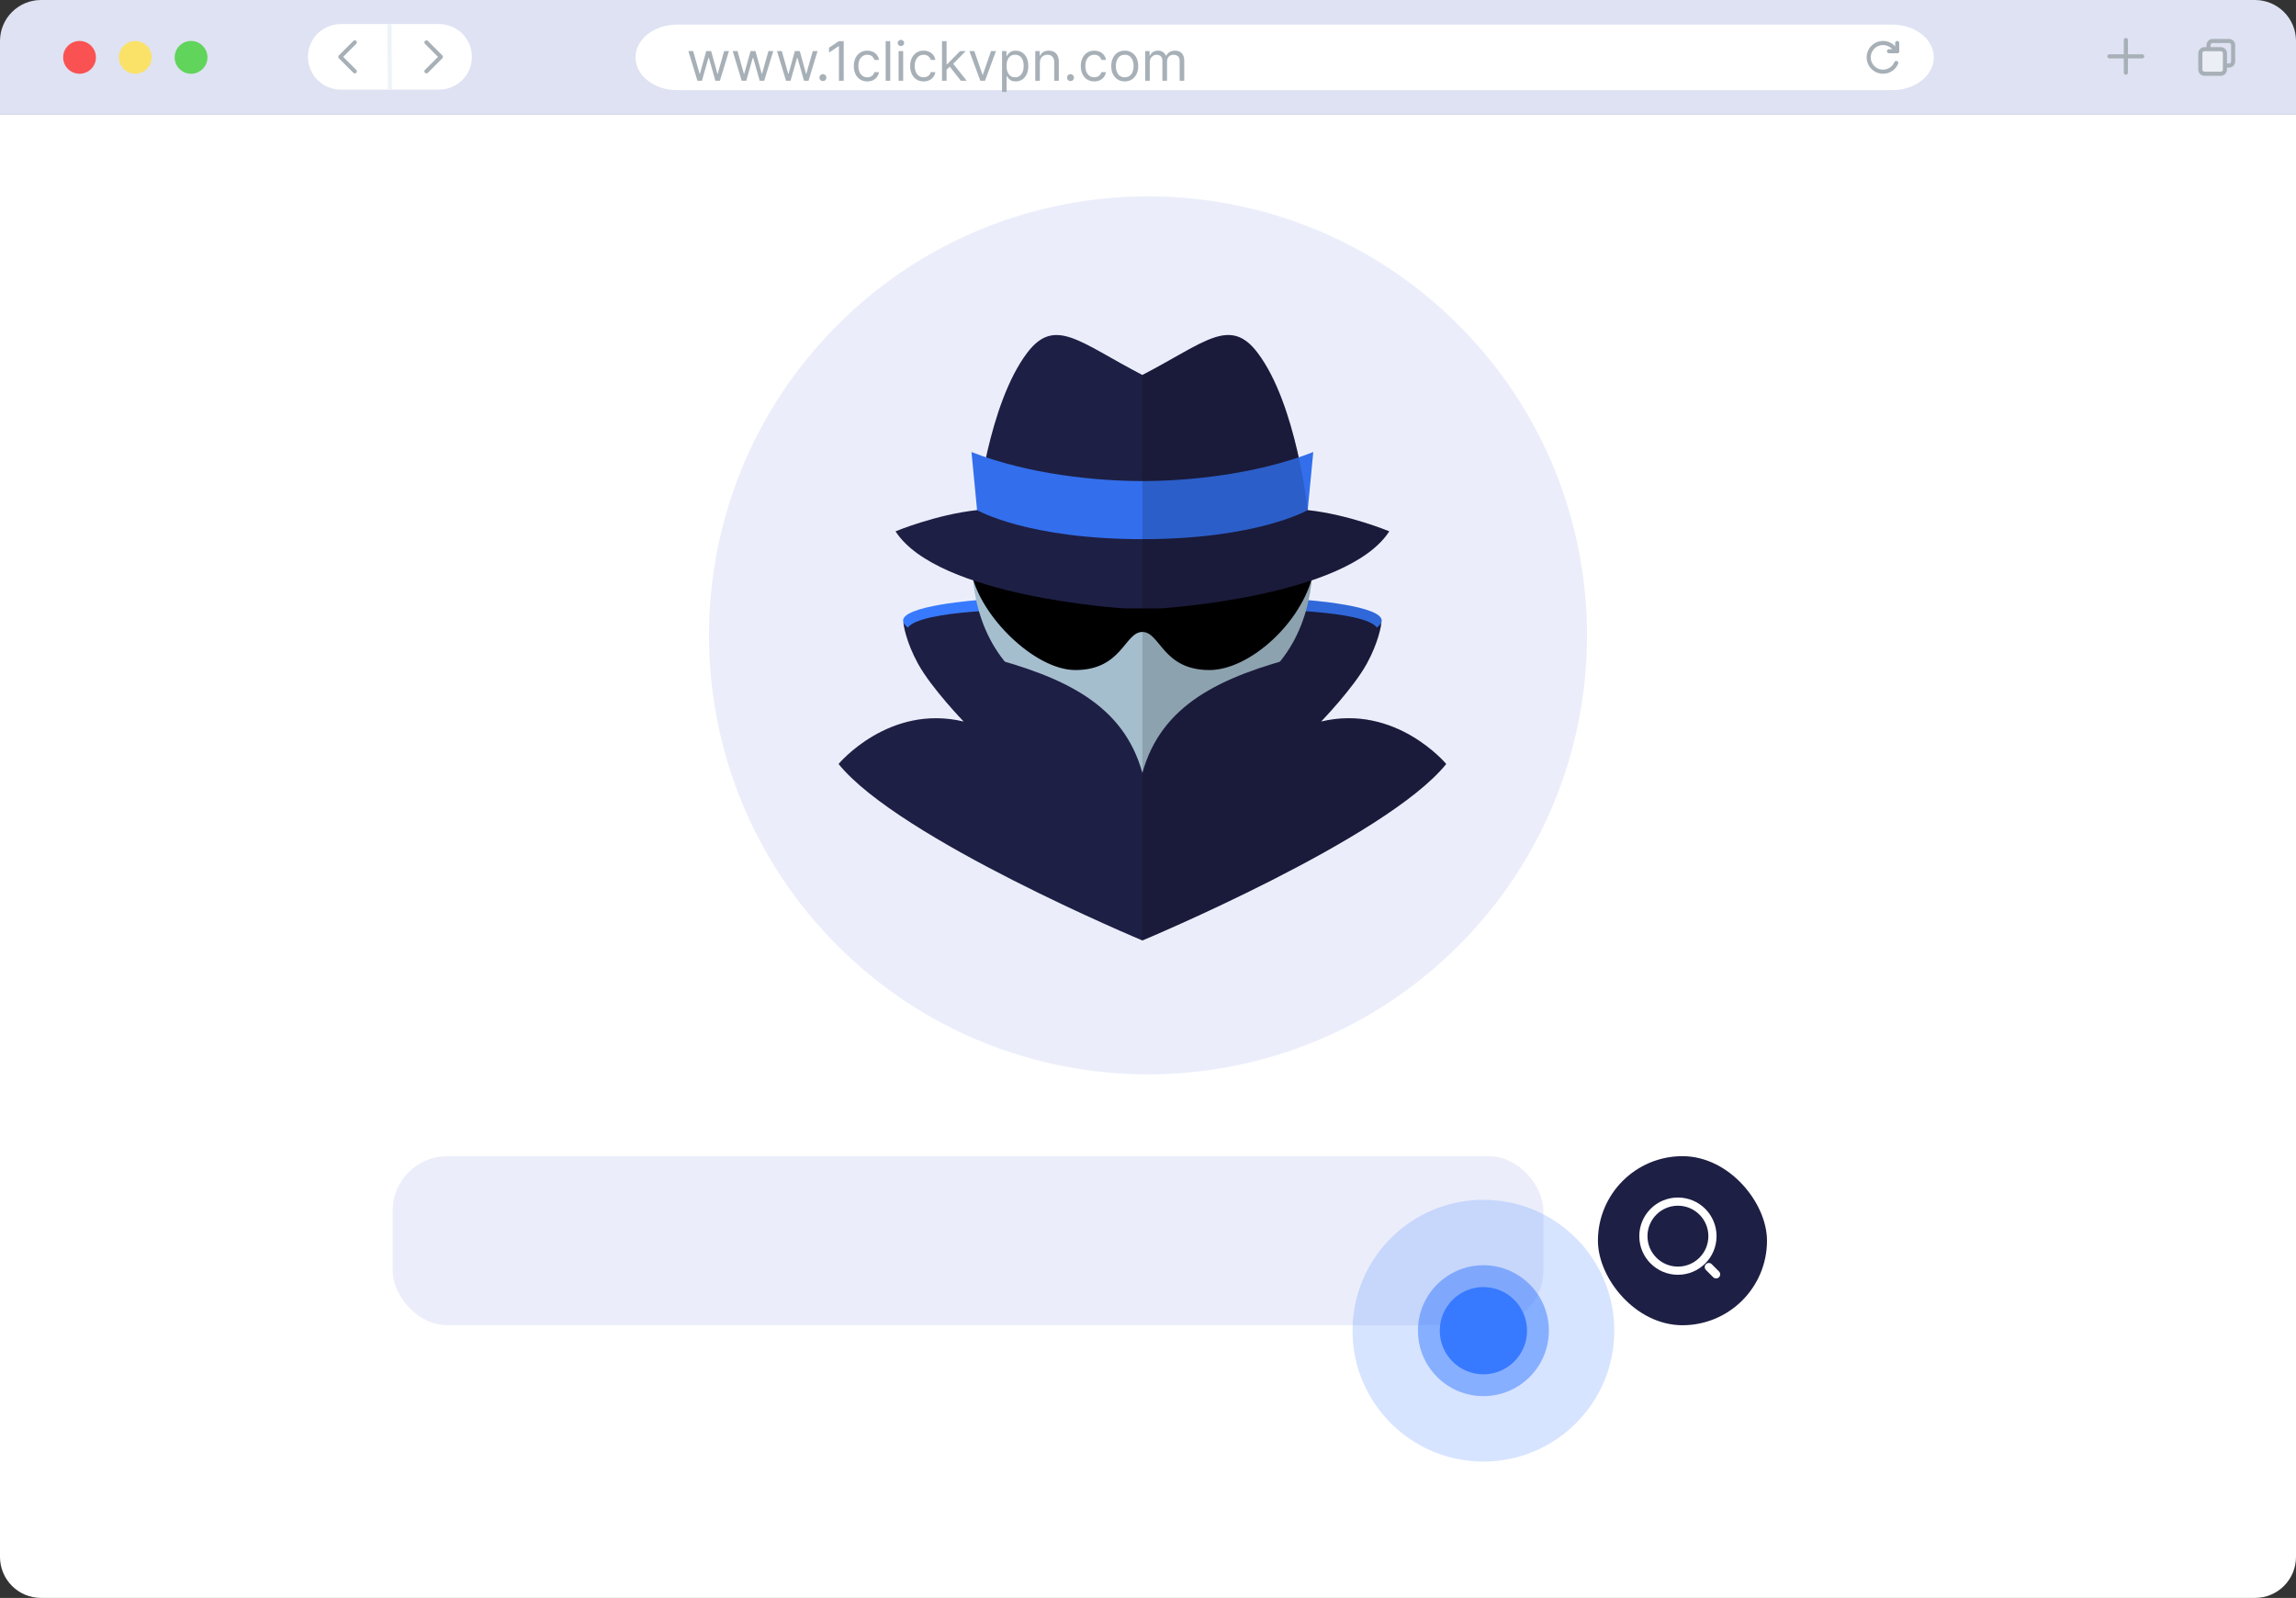 <?xml version="1.0" encoding="UTF-8"?> <svg xmlns="http://www.w3.org/2000/svg" width="421" height="293" viewBox="0 0 421 293" fill="none"><rect x="0" y="0" width="421" height="293" fill="#333333" stroke="none"/><path d="M0 21.036H421V285.487C421 287.48 420.208 289.391 418.798 290.8C417.388 292.209 415.476 293 413.482 293H7.518C5.524 293 3.612 292.209 2.202 290.8C0.792 289.391 0 287.48 0 285.487L0 21.036Z" fill="white"></path><rect x="72" y="212" width="211" height="31" rx="10" fill="#EBEEFA"></rect><rect x="293" y="212" width="31" height="31" rx="15.5" fill="#1E1F44"></rect><path d="M307.667 233C311.165 233 314.001 230.165 314.001 226.667C314.001 223.169 311.165 220.333 307.667 220.333C304.17 220.333 301.334 223.169 301.334 226.667C301.334 230.165 304.17 233 307.667 233Z" stroke="white" stroke-width="1.5" stroke-linecap="round" stroke-linejoin="round"></path><path d="M314.667 233.667L313.334 232.333" stroke="white" stroke-width="1.5" stroke-linecap="round" stroke-linejoin="round"></path><path d="M7.518 0H413.482C415.476 3.98503e-06 417.388 0.792 418.798 2.2C420.208 3.609 421 5.52 421 7.513V21.036H0V7.513C3.9877e-06 5.52 0.792 3.609 2.202 2.2C3.612 0.792 5.524 3.98503e-06 7.518 0V0Z" fill="#DEE2F2"></path><path d="M14.585 13.523C16.246 13.523 17.592 12.178 17.592 10.518C17.592 8.858 16.246 7.513 14.585 7.513C12.925 7.513 11.578 8.858 11.578 10.518C11.578 12.178 12.925 13.523 14.585 13.523Z" fill="#FA5252"></path><path d="M24.81 13.523C26.471 13.523 27.817 12.178 27.817 10.518C27.817 8.858 26.471 7.513 24.81 7.513C23.149 7.513 21.803 8.858 21.803 10.518C21.803 12.178 23.149 13.523 24.81 13.523Z" fill="#FAE269"></path><path d="M35.032 13.523C36.693 13.523 38.04 12.178 38.04 10.518C38.04 8.858 36.693 7.513 35.032 7.513C33.372 7.513 32.025 8.858 32.025 10.518C32.025 12.178 33.372 13.523 35.032 13.523Z" fill="#61D45B"></path><path d="M346.975 16.528H124.145C119.938 16.528 116.527 13.837 116.527 10.518C116.527 7.199 119.938 4.508 124.145 4.508H346.975C351.182 4.508 354.593 7.199 354.593 10.518C354.593 13.837 351.182 16.528 346.975 16.528Z" fill="white"></path><path d="M127.882 14.813L126.22 9.358H127.1L128.279 13.535H128.336L129.501 9.358H130.396L131.547 13.52H131.603L132.782 9.358H133.663L132.001 14.813H131.177L129.984 10.623H129.899L128.706 14.813H127.882ZM136.007 14.813L134.345 9.358H135.225L136.404 13.535H136.461L137.626 9.358H138.521L139.672 13.52H139.728L140.907 9.358H141.788L140.126 14.813H139.302L138.109 10.623H138.024L136.831 14.813H136.007ZM144.132 14.813L142.47 9.358H143.35L144.529 13.535H144.586L145.751 9.358H146.646L147.797 13.52H147.853L149.032 9.358H149.913L148.251 14.813H147.427L146.234 10.623H146.149L144.956 14.813H144.132ZM150.89 14.87C150.714 14.87 150.564 14.807 150.439 14.682C150.313 14.556 150.25 14.406 150.25 14.231C150.25 14.055 150.313 13.905 150.439 13.78C150.564 13.654 150.714 13.591 150.89 13.591C151.065 13.591 151.215 13.654 151.341 13.78C151.466 13.905 151.529 14.055 151.529 14.231C151.529 14.347 151.499 14.453 151.44 14.55C151.383 14.647 151.306 14.725 151.209 14.785C151.114 14.841 151.008 14.87 150.89 14.87ZM154.706 7.54V14.813H153.825V8.464H153.783L152.007 9.643V8.748L153.825 7.54H154.706ZM159.028 14.927C158.517 14.927 158.076 14.806 157.707 14.564C157.338 14.323 157.053 13.99 156.855 13.566C156.656 13.143 156.556 12.659 156.556 12.114C156.556 11.56 156.658 11.071 156.862 10.648C157.068 10.221 157.354 9.889 157.721 9.65C158.09 9.408 158.521 9.287 159.014 9.287C159.397 9.287 159.743 9.358 160.051 9.5C160.358 9.643 160.61 9.841 160.807 10.097C161.003 10.353 161.125 10.651 161.173 10.992H160.335C160.271 10.743 160.129 10.523 159.909 10.332C159.691 10.137 159.397 10.04 159.028 10.04C158.701 10.04 158.415 10.126 158.169 10.296C157.925 10.464 157.734 10.702 157.597 11.01C157.462 11.315 157.394 11.674 157.394 12.086C157.394 12.507 157.461 12.874 157.593 13.187C157.728 13.499 157.918 13.742 158.161 13.915C158.408 14.087 158.696 14.174 159.028 14.174C159.246 14.174 159.443 14.136 159.621 14.06C159.798 13.984 159.949 13.876 160.072 13.733C160.195 13.591 160.283 13.421 160.335 13.222H161.173C161.125 13.544 161.008 13.834 160.821 14.092C160.637 14.348 160.392 14.551 160.086 14.703C159.783 14.852 159.43 14.927 159.028 14.927ZM163.236 7.54V14.813H162.398V7.54H163.236ZM164.771 14.813V9.358H165.609V14.813H164.771ZM165.197 8.449C165.034 8.449 164.893 8.394 164.775 8.282C164.658 8.171 164.6 8.037 164.6 7.881C164.6 7.725 164.658 7.591 164.775 7.48C164.893 7.369 165.034 7.313 165.197 7.313C165.36 7.313 165.5 7.369 165.616 7.48C165.734 7.591 165.794 7.725 165.794 7.881C165.794 8.037 165.734 8.171 165.616 8.282C165.5 8.394 165.36 8.449 165.197 8.449ZM169.36 14.927C168.849 14.927 168.408 14.806 168.039 14.564C167.67 14.323 167.385 13.99 167.187 13.566C166.988 13.143 166.888 12.659 166.888 12.114C166.888 11.56 166.99 11.071 167.194 10.648C167.4 10.221 167.686 9.889 168.053 9.65C168.422 9.408 168.853 9.287 169.346 9.287C169.729 9.287 170.075 9.358 170.383 9.5C170.69 9.643 170.943 9.841 171.139 10.097C171.336 10.353 171.457 10.651 171.505 10.992H170.667C170.603 10.743 170.461 10.523 170.241 10.332C170.023 10.137 169.729 10.04 169.36 10.04C169.033 10.04 168.747 10.126 168.501 10.296C168.257 10.464 168.066 10.702 167.929 11.01C167.794 11.315 167.726 11.674 167.726 12.086C167.726 12.507 167.793 12.874 167.925 13.187C168.06 13.499 168.25 13.742 168.493 13.915C168.74 14.087 169.028 14.174 169.36 14.174C169.578 14.174 169.775 14.136 169.953 14.06C170.131 13.984 170.281 13.876 170.404 13.733C170.527 13.591 170.615 13.421 170.667 13.222H171.505C171.457 13.544 171.34 13.834 171.153 14.092C170.969 14.348 170.724 14.551 170.418 14.703C170.115 14.852 169.762 14.927 169.36 14.927ZM173.511 12.824L173.497 11.787H173.667L176.054 9.358H177.091L174.548 11.93H174.477L173.511 12.824ZM172.73 14.813V7.54H173.568V14.813H172.73ZM176.196 14.813L174.065 12.114L174.662 11.532L177.261 14.813H176.196ZM182.63 9.358L180.613 14.813H179.76L177.743 9.358H178.652L180.158 13.705H180.215L181.721 9.358H182.63ZM183.736 16.858V9.358H184.545V10.225H184.645C184.706 10.13 184.792 10.009 184.901 9.863C185.012 9.714 185.17 9.581 185.376 9.465C185.585 9.347 185.866 9.287 186.222 9.287C186.681 9.287 187.086 9.402 187.436 9.632C187.786 9.862 188.06 10.187 188.256 10.608C188.453 11.03 188.551 11.527 188.551 12.1C188.551 12.678 188.453 13.178 188.256 13.602C188.06 14.024 187.788 14.35 187.44 14.582C187.092 14.812 186.69 14.927 186.236 14.927C185.885 14.927 185.605 14.869 185.394 14.753C185.183 14.634 185.021 14.501 184.908 14.351C184.794 14.2 184.706 14.074 184.645 13.975H184.574V16.858H183.736ZM184.56 12.086C184.56 12.498 184.62 12.861 184.741 13.176C184.862 13.488 185.038 13.733 185.27 13.911C185.502 14.086 185.786 14.174 186.122 14.174C186.473 14.174 186.765 14.082 186.999 13.897C187.236 13.71 187.414 13.459 187.532 13.144C187.653 12.827 187.713 12.474 187.713 12.086C187.713 11.702 187.654 11.357 187.536 11.049C187.42 10.739 187.243 10.494 187.006 10.314C186.772 10.131 186.477 10.04 186.122 10.04C185.781 10.04 185.495 10.127 185.263 10.3C185.031 10.47 184.856 10.709 184.737 11.017C184.619 11.322 184.56 11.678 184.56 12.086ZM190.668 11.532V14.813H189.83V9.358H190.639V10.211H190.71C190.838 9.934 191.032 9.711 191.293 9.543C191.553 9.373 191.889 9.287 192.301 9.287C192.67 9.287 192.994 9.363 193.271 9.515C193.548 9.664 193.763 9.891 193.917 10.197C194.071 10.499 194.148 10.883 194.148 11.347V14.813H193.31V11.404C193.31 10.975 193.198 10.642 192.976 10.402C192.753 10.161 192.448 10.04 192.06 10.04C191.792 10.04 191.553 10.098 191.342 10.214C191.134 10.33 190.969 10.499 190.849 10.722C190.728 10.945 190.668 11.214 190.668 11.532ZM196.29 14.87C196.115 14.87 195.964 14.807 195.839 14.682C195.713 14.556 195.651 14.406 195.651 14.231C195.651 14.055 195.713 13.905 195.839 13.78C195.964 13.654 196.115 13.591 196.29 13.591C196.465 13.591 196.615 13.654 196.741 13.78C196.866 13.905 196.929 14.055 196.929 14.231C196.929 14.347 196.9 14.453 196.84 14.55C196.784 14.647 196.707 14.725 196.61 14.785C196.515 14.841 196.408 14.87 196.29 14.87ZM200.649 14.927C200.138 14.927 199.697 14.806 199.328 14.564C198.959 14.323 198.675 13.99 198.476 13.566C198.277 13.143 198.177 12.659 198.177 12.114C198.177 11.56 198.279 11.071 198.483 10.648C198.689 10.221 198.975 9.889 199.342 9.65C199.711 9.408 200.142 9.287 200.635 9.287C201.018 9.287 201.364 9.358 201.672 9.5C201.979 9.643 202.232 9.841 202.428 10.097C202.625 10.353 202.747 10.651 202.794 10.992H201.956C201.892 10.743 201.75 10.523 201.53 10.332C201.312 10.137 201.018 10.04 200.649 10.04C200.322 10.04 200.036 10.126 199.79 10.296C199.546 10.464 199.355 10.702 199.218 11.01C199.083 11.315 199.015 11.674 199.015 12.086C199.015 12.507 199.082 12.874 199.214 13.187C199.349 13.499 199.539 13.742 199.782 13.915C200.029 14.087 200.318 14.174 200.649 14.174C200.867 14.174 201.064 14.136 201.242 14.06C201.42 13.984 201.57 13.876 201.693 13.733C201.816 13.591 201.904 13.421 201.956 13.222H202.794C202.747 13.544 202.629 13.834 202.442 14.092C202.258 14.348 202.013 14.551 201.707 14.703C201.404 14.852 201.051 14.927 200.649 14.927ZM206.235 14.927C205.742 14.927 205.31 14.809 204.939 14.575C204.569 14.341 204.281 14.013 204.072 13.591C203.866 13.17 203.763 12.678 203.763 12.114C203.763 11.546 203.866 11.05 204.072 10.626C204.281 10.202 204.569 9.873 204.939 9.639C205.31 9.405 205.742 9.287 206.235 9.287C206.727 9.287 207.158 9.405 207.528 9.639C207.899 9.873 208.188 10.202 208.394 10.626C208.602 11.05 208.706 11.546 208.706 12.114C208.706 12.678 208.602 13.17 208.394 13.591C208.188 14.013 207.899 14.341 207.528 14.575C207.158 14.809 206.727 14.927 206.235 14.927ZM206.235 14.174C206.609 14.174 206.917 14.078 207.158 13.886C207.4 13.694 207.578 13.442 207.694 13.13C207.81 12.817 207.868 12.479 207.868 12.114C207.868 11.749 207.81 11.41 207.694 11.095C207.578 10.78 207.4 10.526 207.158 10.332C206.917 10.137 206.609 10.04 206.235 10.04C205.861 10.04 205.553 10.137 205.312 10.332C205.07 10.526 204.891 10.78 204.775 11.095C204.659 11.41 204.601 11.749 204.601 12.114C204.601 12.479 204.659 12.817 204.775 13.13C204.891 13.442 205.07 13.694 205.312 13.886C205.553 14.078 205.861 14.174 206.235 14.174ZM209.986 14.813V9.358H210.795V10.211H210.866C210.98 9.92 211.164 9.693 211.417 9.532C211.67 9.369 211.974 9.287 212.33 9.287C212.689 9.287 212.989 9.369 213.228 9.532C213.469 9.693 213.658 9.92 213.793 10.211H213.849C213.989 9.929 214.199 9.705 214.478 9.54C214.757 9.371 215.092 9.287 215.483 9.287C215.971 9.287 216.37 9.44 216.68 9.746C216.99 10.049 217.145 10.521 217.145 11.162V14.813H216.307V11.162C216.307 10.76 216.197 10.472 215.977 10.3C215.756 10.127 215.497 10.04 215.199 10.04C214.815 10.04 214.518 10.156 214.308 10.388C214.097 10.618 213.991 10.909 213.991 11.262V14.813H213.139V11.077C213.139 10.767 213.039 10.517 212.837 10.328C212.636 10.136 212.377 10.04 212.06 10.04C211.842 10.04 211.638 10.098 211.449 10.214C211.262 10.33 211.11 10.491 210.994 10.697C210.881 10.901 210.824 11.136 210.824 11.404V14.813H209.986Z" fill="#A7B0B7"></path><path d="M80.518 16.434H62.475C60.88 16.434 59.35 15.801 58.222 14.674C57.095 13.547 56.461 12.018 56.461 10.424C56.461 8.83 57.095 7.301 58.222 6.174C59.35 5.047 60.88 4.414 62.475 4.414H80.518C82.113 4.414 83.643 5.047 84.771 6.174C85.899 7.301 86.532 8.83 86.532 10.424C86.532 12.018 85.899 13.547 84.771 14.674C83.643 15.801 82.113 16.434 80.518 16.434Z" fill="white"></path><path d="M62.929 10.424L65.321 8.033C65.392 7.963 65.431 7.867 65.431 7.768C65.431 7.668 65.392 7.573 65.321 7.502C65.251 7.432 65.155 7.392 65.055 7.392C64.956 7.392 64.86 7.432 64.79 7.502L62.132 10.158C62.097 10.193 62.069 10.235 62.05 10.28C62.031 10.326 62.022 10.375 62.022 10.424C62.022 10.473 62.031 10.522 62.05 10.568C62.069 10.613 62.097 10.655 62.132 10.69L64.79 13.346C64.86 13.416 64.956 13.456 65.055 13.456C65.105 13.456 65.154 13.446 65.199 13.427C65.245 13.408 65.286 13.381 65.321 13.346C65.356 13.311 65.384 13.27 65.403 13.224C65.422 13.178 65.431 13.13 65.431 13.08C65.431 13.031 65.422 12.982 65.403 12.937C65.384 12.891 65.356 12.85 65.321 12.815L62.929 10.424Z" fill="#A7B0B7"></path><path d="M81.11 10.159L78.452 7.502C78.382 7.432 78.286 7.393 78.187 7.393C78.087 7.393 77.992 7.432 77.921 7.503C77.851 7.573 77.811 7.668 77.811 7.768C77.811 7.868 77.85 7.963 77.921 8.034L80.313 10.424L77.921 12.815C77.886 12.85 77.858 12.891 77.839 12.937C77.82 12.982 77.811 13.031 77.811 13.081C77.811 13.13 77.82 13.179 77.839 13.224C77.858 13.27 77.886 13.311 77.921 13.346C77.956 13.381 77.997 13.409 78.043 13.428C78.088 13.447 78.137 13.456 78.187 13.456C78.236 13.456 78.285 13.447 78.331 13.428C78.376 13.409 78.418 13.381 78.452 13.346L81.11 10.69C81.145 10.655 81.173 10.614 81.192 10.568C81.211 10.522 81.221 10.474 81.221 10.424C81.221 10.375 81.211 10.326 81.192 10.28C81.173 10.235 81.145 10.194 81.11 10.159Z" fill="#A7B0B7"></path><path d="M71.795 4.411L71.043 4.416L71.12 16.53L71.872 16.526L71.795 4.411Z" fill="#EDF3F7"></path><path d="M392.808 10.706H386.794C386.694 10.706 386.599 10.666 386.528 10.596C386.458 10.525 386.418 10.43 386.418 10.33C386.418 10.231 386.458 10.135 386.528 10.065C386.599 9.994 386.694 9.955 386.794 9.955H392.808C392.908 9.955 393.003 9.994 393.074 10.065C393.144 10.135 393.184 10.231 393.184 10.33C393.184 10.43 393.144 10.525 393.074 10.596C393.003 10.666 392.908 10.706 392.808 10.706Z" fill="#A7B0B7"></path><path d="M389.802 13.711C389.752 13.711 389.703 13.701 389.658 13.682C389.612 13.663 389.571 13.636 389.536 13.601C389.501 13.566 389.473 13.524 389.454 13.479C389.435 13.433 389.426 13.384 389.426 13.335V7.325C389.426 7.225 389.465 7.13 389.536 7.059C389.606 6.989 389.702 6.949 389.802 6.949C389.901 6.949 389.997 6.989 390.067 7.059C390.138 7.13 390.178 7.225 390.178 7.325V13.335C390.178 13.384 390.168 13.433 390.149 13.479C390.13 13.524 390.102 13.566 390.068 13.601C390.033 13.636 389.991 13.663 389.946 13.682C389.9 13.701 389.851 13.711 389.802 13.711Z" fill="#A7B0B7"></path><path d="M408.721 12.396H405.714C405.415 12.396 405.128 12.277 404.917 12.066C404.705 11.854 404.586 11.568 404.586 11.269V8.264C404.586 7.965 404.705 7.679 404.917 7.468C405.128 7.256 405.415 7.138 405.714 7.137H408.721C409.02 7.138 409.306 7.256 409.518 7.468C409.729 7.679 409.848 7.965 409.848 8.264V11.269C409.848 11.568 409.729 11.854 409.518 12.066C409.306 12.277 409.02 12.396 408.721 12.396ZM405.714 7.888C405.614 7.889 405.518 7.928 405.448 7.999C405.378 8.069 405.338 8.165 405.338 8.264V11.269C405.338 11.369 405.378 11.464 405.448 11.535C405.518 11.605 405.614 11.645 405.714 11.645H408.721C408.82 11.645 408.916 11.605 408.986 11.535C409.057 11.464 409.097 11.369 409.097 11.269V8.264C409.097 8.165 409.057 8.069 408.986 7.999C408.916 7.928 408.82 7.889 408.721 7.888H405.714Z" fill="#A7B0B7"></path><path d="M407.669 9.016H403.76C403.594 9.016 403.459 9.15 403.459 9.316V13.223C403.459 13.389 403.594 13.523 403.76 13.523H407.669C407.835 13.523 407.97 13.389 407.97 13.223V9.316C407.97 9.15 407.835 9.016 407.669 9.016Z" fill="#EBEEF5"></path><path d="M407.217 13.899H404.21C403.911 13.898 403.624 13.78 403.413 13.568C403.201 13.357 403.082 13.07 403.082 12.772V9.767C403.082 9.468 403.201 9.181 403.413 8.97C403.624 8.759 403.911 8.64 404.21 8.64H407.217C407.516 8.64 407.802 8.759 408.014 8.97C408.225 9.181 408.344 9.468 408.345 9.767V12.772C408.344 13.07 408.225 13.357 408.014 13.568C407.802 13.78 407.516 13.898 407.217 13.899ZM404.21 9.391C404.11 9.391 404.015 9.431 403.944 9.501C403.874 9.572 403.834 9.667 403.834 9.767V12.772C403.834 12.871 403.874 12.967 403.944 13.037C404.015 13.108 404.11 13.147 404.21 13.147H407.217C407.317 13.147 407.412 13.108 407.482 13.037C407.553 12.967 407.593 12.871 407.593 12.772V9.767C407.593 9.667 407.553 9.572 407.482 9.501C407.412 9.431 407.317 9.391 407.217 9.391H404.21Z" fill="#A7B0B7"></path><path d="M347.878 9.763C347.828 9.763 347.78 9.754 347.734 9.735C347.688 9.716 347.647 9.688 347.612 9.653C347.577 9.618 347.549 9.577 347.531 9.531C347.512 9.486 347.502 9.437 347.502 9.388V7.884C347.502 7.784 347.542 7.689 347.612 7.618C347.683 7.548 347.778 7.508 347.878 7.508C347.978 7.508 348.073 7.548 348.144 7.618C348.214 7.689 348.254 7.784 348.254 7.884V9.388C348.254 9.437 348.244 9.486 348.225 9.531C348.206 9.577 348.179 9.618 348.144 9.653C348.109 9.688 348.067 9.716 348.022 9.735C347.976 9.754 347.927 9.763 347.878 9.763Z" fill="#A7B0B7"></path><path d="M347.878 9.763H346.374C346.274 9.763 346.179 9.724 346.108 9.653C346.038 9.583 345.998 9.487 345.998 9.388C345.998 9.288 346.038 9.193 346.108 9.122C346.179 9.052 346.274 9.012 346.374 9.012H347.878C347.977 9.012 348.073 9.052 348.143 9.122C348.214 9.193 348.253 9.288 348.253 9.388C348.253 9.487 348.214 9.583 348.143 9.653C348.073 9.724 347.977 9.763 347.878 9.763Z" fill="#A7B0B7"></path><path d="M345.28 13.523C344.761 13.523 344.25 13.389 343.798 13.134C343.346 12.878 342.968 12.51 342.7 12.065C342.432 11.62 342.284 11.114 342.271 10.595C342.257 10.076 342.378 9.563 342.622 9.104C342.865 8.646 343.224 8.258 343.662 7.979C344.1 7.701 344.602 7.54 345.121 7.512C345.64 7.485 346.157 7.593 346.622 7.824C347.086 8.056 347.483 8.404 347.774 8.834C347.83 8.917 347.85 9.018 347.831 9.116C347.812 9.214 347.755 9.3 347.672 9.356C347.59 9.411 347.488 9.432 347.391 9.413C347.293 9.394 347.206 9.337 347.15 9.254C346.87 8.838 346.458 8.528 345.981 8.372C345.504 8.216 344.988 8.223 344.515 8.393C344.043 8.563 343.64 8.885 343.372 9.309C343.103 9.733 342.984 10.235 343.032 10.734C343.081 11.234 343.295 11.703 343.64 12.067C343.985 12.431 344.442 12.67 344.939 12.746C345.435 12.822 345.943 12.73 346.381 12.485C346.819 12.24 347.163 11.856 347.359 11.393C347.397 11.302 347.471 11.229 347.564 11.192C347.656 11.154 347.759 11.155 347.851 11.194C347.943 11.233 348.016 11.306 348.053 11.399C348.091 11.491 348.09 11.594 348.051 11.686C347.821 12.231 347.436 12.696 346.943 13.023C346.45 13.35 345.872 13.524 345.28 13.523Z" fill="#A7B0B7"></path><g clip-path="url(#clip0_300_16123)"><path d="M267.423 173.422C298.86 141.985 298.86 91.015 267.423 59.578C235.985 28.141 185.016 28.141 153.578 59.578C122.141 91.015 122.141 141.985 153.578 173.422C185.016 204.859 235.985 204.859 267.423 173.422Z" fill="#EBEEFA"></path><path d="M238.966 109.977C238.966 109.977 254.327 111.012 253.303 114.079C252.279 117.146 243.267 127.387 243.267 127.387L228.725 128.616L238.966 109.977Z" fill="#387AFF"></path><path d="M231.113 111.752C231.113 111.752 250.23 111.82 252.483 115.097C252.483 115.097 237.941 130.664 237.326 130.868C236.712 131.073 218.688 132.917 218.688 132.917L231.113 111.752Z" fill="#1E1F44"></path><path d="M179.976 109.977C179.976 109.977 164.615 111.012 165.639 114.079C166.663 117.146 175.675 127.387 175.675 127.387L190.217 128.616L179.976 109.977Z" fill="#387AFF"></path><path d="M187.829 111.752C187.829 111.752 168.712 111.82 166.459 115.097C166.459 115.097 181.001 130.664 181.616 130.868C182.23 131.073 200.254 132.917 200.254 132.917L187.829 111.752Z" fill="#1E1F44"></path><path d="M209.47 110.35C209.47 110.35 178.202 94.849 178.201 102.225C178.2 110.35 180.503 121.075 191.517 127.493C196.282 130.269 209.47 145.067 209.47 145.067C209.47 145.067 222.659 130.269 227.424 127.493C238.438 121.075 240.741 110.35 240.74 102.225C240.739 94.849 209.47 110.35 209.47 110.35Z" fill="#A5BECE"></path><path d="M209.47 105.109H178.133C179.831 113.131 189.808 122.862 197.181 122.862C205.784 122.862 206.193 115.88 209.47 115.88C212.747 115.88 213.157 122.862 221.76 122.862C229.133 122.862 238.743 114.173 240.808 105.109H209.47Z" fill="black"></path><path d="M242.243 132.302C242.243 132.302 248.182 126.158 250.64 121.652C252.779 117.73 253.243 114.745 253.327 114.036C253.162 114.642 251.644 116.91 238.76 120.218C223.604 124.11 212.953 129.23 209.471 141.724C205.989 129.23 195.338 124.11 180.182 120.218C167.298 116.91 165.78 114.642 165.614 114.036C165.699 114.745 166.163 117.73 168.302 121.652C170.76 126.158 176.699 132.302 176.699 132.302C162.975 129.025 153.76 140.086 153.76 140.086C164.82 153.809 209.471 172.447 209.471 172.447C209.471 172.447 254.122 153.809 265.182 140.086C265.182 140.086 255.967 129.025 242.243 132.302Z" fill="#1E1F44"></path><path d="M253.345 116.293C253.345 116.293 253.341 116.351 253.328 116.457C253.346 116.404 253.351 116.348 253.345 116.293Z" fill="#387AFF"></path><path d="M165.615 116.457C165.603 116.351 165.598 116.293 165.598 116.293C165.592 116.348 165.598 116.404 165.615 116.457Z" fill="#387AFF"></path><path d="M239.784 93.536C239.784 93.536 237.736 74.078 230.567 64.657C225.489 57.983 220.94 62.813 209.47 68.753C198 62.813 193.452 57.983 188.374 64.657C181.205 74.078 179.157 93.536 179.157 93.536C171.579 94.356 164.205 97.428 164.205 97.428C171.988 109.512 206.193 111.56 206.193 111.56H212.748C212.748 111.56 246.953 109.512 254.736 97.428C254.736 97.428 247.362 94.356 239.784 93.536Z" fill="#1E1F44"></path><path d="M209.47 88.211C201.075 88.211 188.579 86.982 178.133 82.885L179.157 93.536C179.157 93.536 188.368 98.861 209.47 98.861C230.572 98.861 239.784 93.536 239.784 93.536L240.808 82.885C230.362 86.982 217.866 88.211 209.47 88.211Z" fill="#336FEC"></path><g style="mix-blend-mode:multiply" opacity="0.15"><path d="M209.471 172.447C209.471 172.447 254.122 153.809 265.182 140.086C265.182 140.086 255.967 129.026 242.243 132.303C242.243 132.303 248.182 126.158 250.64 121.652C252.779 117.731 253.243 114.745 253.327 114.036C253.306 114.111 253.275 114.183 253.236 114.251C253.259 114.193 253.284 114.133 253.302 114.079C254.169 111.485 243.308 110.344 239.943 110.055C240.201 108.853 240.395 107.639 240.523 106.417C246.689 104.327 252.16 101.427 254.736 97.428C254.736 97.428 247.362 94.356 239.784 93.536C239.784 93.536 237.736 74.078 230.567 64.657C225.489 57.983 220.941 62.813 209.471 68.753V172.447Z" fill="black"></path></g></g><circle opacity="0.2" cx="272" cy="244" r="24" fill="#387AFF"></circle><circle opacity="0.5" cx="272" cy="244" r="12" fill="#387AFF"></circle><circle cx="272" cy="244" r="8" fill="#387AFF"></circle><defs><clipPath id="clip0_300_16123"><rect width="161" height="161" fill="white" transform="translate(130 36)"></rect></clipPath></defs></svg> 
